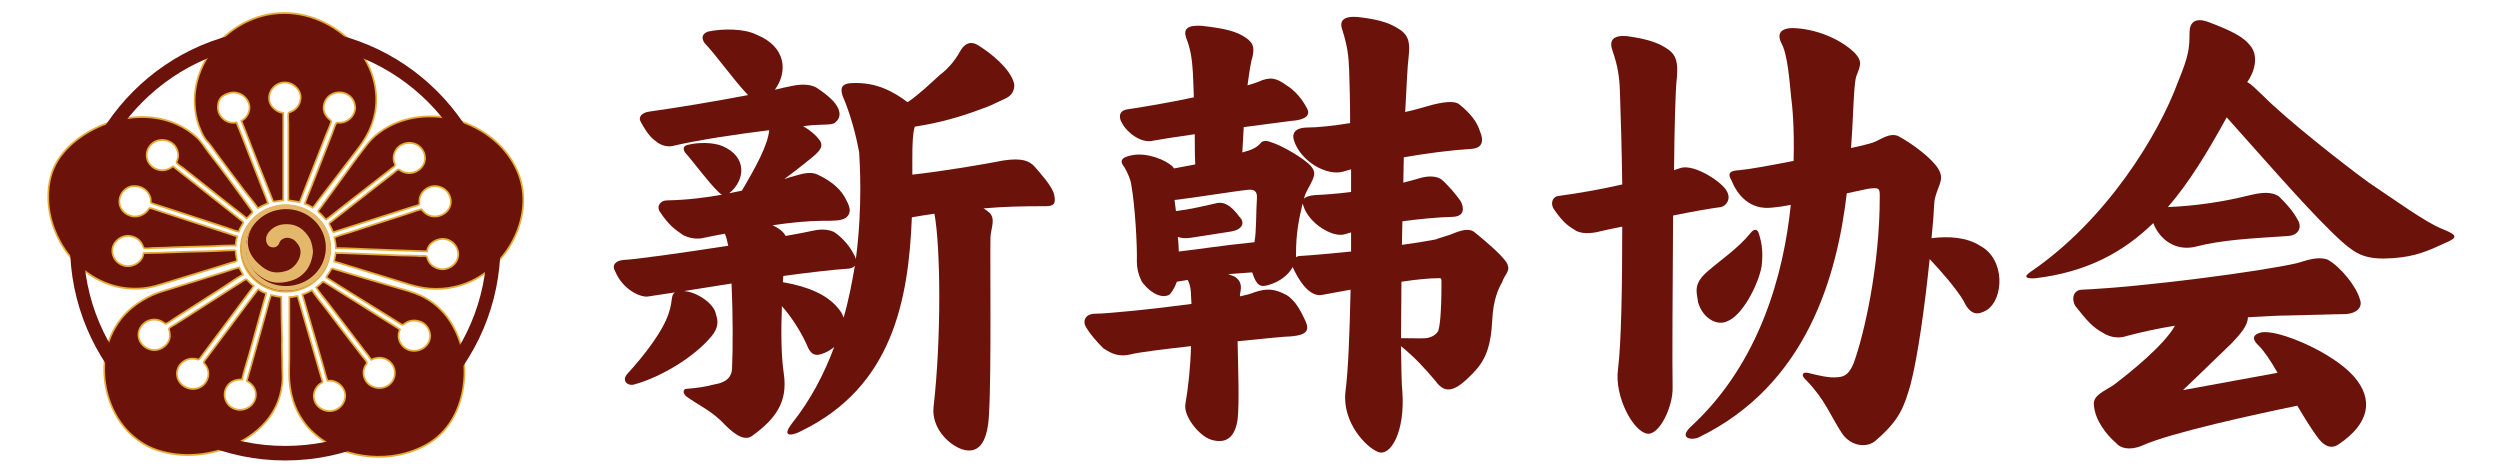 <?xml version="1.0" encoding="UTF-8" standalone="no"?>
<svg
   sodipodi:docname="대한공산당_로고_하양.svg"
   inkscape:version="1.2.1 (9c6d41e4, 2022-07-14)"
   id="svg8"
   version="1.1"
   viewBox="0 0 418.853 78.761"
   height="78.761mm"
   width="418.853mm"
   xmlns:inkscape="http://www.inkscape.org/namespaces/inkscape"
   xmlns:sodipodi="http://sodipodi.sourceforge.net/DTD/sodipodi-0.dtd"
   xmlns="http://www.w3.org/2000/svg"
   xmlns:svg="http://www.w3.org/2000/svg"
   xmlns:rdf="http://www.w3.org/1999/02/22-rdf-syntax-ns#"
   xmlns:cc="http://creativecommons.org/ns#"
   xmlns:dc="http://purl.org/dc/elements/1.1/">
  <defs
     id="defs2" />
  <sodipodi:namedview
     inkscape:window-maximized="0"
     inkscape:window-y="25"
     inkscape:window-x="0"
     inkscape:window-height="792"
     inkscape:window-width="1440"
     fit-margin-bottom="0"
     fit-margin-right="0"
     fit-margin-left="0"
     fit-margin-top="0"
     showgrid="false"
     inkscape:document-rotation="0"
     inkscape:current-layer="text704"
     inkscape:document-units="mm"
     inkscape:cy="851.3219"
     inkscape:cx="-8.2920964"
     inkscape:zoom="0.18089515"
     inkscape:pageshadow="2"
     inkscape:pageopacity="0.0"
     borderopacity="1.0"
     bordercolor="#666666"
     pagecolor="#ffffff"
     id="base"
     inkscape:showpageshadow="2"
     inkscape:pagecheckerboard="0"
     inkscape:deskcolor="#d1d1d1" />
  <g
     transform="translate(-126.123,101.717)"
     id="layer1"
     inkscape:groupmode="layer"
     inkscape:label="레이어 1">
    <g
       aria-label="新韓協會"
       transform="scale(1.027,0.974)"
       id="text268"
       style="font-weight:700;font-size:79.495px;font-family:ToppanBunkyuMidashiMinchoStdN-ExtraBold-83pv-RKSJ-H, 'Toppan Bunkyu Midashi Mincho';fill:#6b130a;stroke-width:1.61"
       class="cls-1">
      <g
         aria-label="中国国民党"
         transform="scale(0.94,1.064)"
         id="text704"
         style="font-size:69.016px;font-family:Silom;-inkscape-font-specification:'Silom, Normal';fill:#0000aa;stroke-width:1.398">
        <path
           class="cls-2"
           d="m 175.359,-64.495 c 0.281,-0.08 0.518,-0.24 0.756,-0.361 0.345,-0.16 0.712,-0.281 1.058,-0.421 -0.173,-0.541 -0.432,-1.062 -0.648,-1.583 -0.324,-0.761 -0.626,-1.503 -0.95,-2.264 -0.864,-2.004 -1.684,-4.027 -2.526,-6.031 l -0.842,-2.004 c -0.173,-0.401 -0.389,-0.801 -0.497,-1.202 -1.662,0.361 -3.26,-0.922 -3.26,-2.404 0,-1.483 0.799,-1.984 1.878,-2.304 1.727,-0.541 3.605,0.681 3.627,2.304 0,0.541 -0.216,1.082 -0.583,1.503 -0.216,0.26 -0.518,0.501 -0.842,0.641 1.36,3.146 2.612,6.331 3.994,9.457 0.367,0.821 0.712,1.663 1.058,2.485 0.108,0.26 0.216,0.501 0.324,0.761 0.043,0.1 0.065,0.24 0.151,0.321 0.108,0.1 0.324,0 0.453,0 0.432,-0.08 0.864,-0.08 1.295,-0.16 v -14.146 c -0.41,-0.04 -0.82,-0.16 -1.187,-0.381 -0.302,-0.18 -0.583,-0.421 -0.799,-0.681 -1.036,-1.322 -0.302,-3.146 1.339,-3.707 0.324,-0.12 0.691,-0.16 1.058,-0.14 1.49,0.06 2.785,1.322 2.591,2.685 -0.086,0.661 -0.432,1.282 -1.036,1.703 -0.237,0.16 -0.475,0.301 -0.756,0.381 -0.13,0.04 -0.302,0.06 -0.324,0.22 -0.086,0.481 0,1.022 0,1.503 v 12.563 c 0.648,0.1 1.295,0.14 1.943,0.301 0.281,-0.541 0.475,-1.102 0.712,-1.663 0.648,-1.523 1.274,-3.046 1.921,-4.568 0.648,-1.523 1.295,-3.066 1.943,-4.608 0.302,-0.701 0.669,-1.423 0.907,-2.144 0.065,-0.22 -0.173,-0.301 -0.324,-0.441 -0.259,-0.2 -0.475,-0.441 -0.648,-0.701 -0.712,-1.082 -0.281,-2.525 0.864,-3.226 1.166,-0.701 2.763,-0.501 3.649,0.461 0.389,0.421 0.561,0.902 0.626,1.443 0.043,0.321 -0.043,0.681 -0.173,0.982 -0.302,0.701 -0.972,1.282 -1.792,1.503 -0.259,0.06 -0.561,0.12 -0.842,0.1 -0.173,0 -0.389,-0.06 -0.497,0.1 -0.281,0.461 -0.432,1.042 -0.648,1.543 -0.432,1.022 -0.864,2.064 -1.295,3.086 l -2.44,5.811 c -0.367,0.862 -0.756,1.703 -1.079,2.565 0.475,0.14 0.993,0.361 1.382,0.641 0.302,-0.22 0.518,-0.581 0.756,-0.862 l 1.511,-1.843 c 1.576,-1.903 3.131,-3.827 4.707,-5.73 0.799,-0.962 1.641,-1.964 2.289,-3.025 0.777,-1.242 1.317,-2.625 1.598,-4.027 0.389,-2.104 0.151,-4.248 -0.626,-6.251 -0.756,-1.964 -2.073,-3.807 -3.713,-5.27 -3.498,-3.126 -8.312,-4.929 -13.256,-4.368 -7.815,0.902 -14.076,7.594 -13.731,14.627 0.065,1.182 0.281,2.344 0.712,3.466 0.281,0.701 0.605,1.443 1.058,2.084 0.237,0.341 0.561,0.621 0.842,0.942 0.389,0.461 0.734,0.922 1.101,1.403 1.598,2.044 3.238,4.047 4.879,6.071 0.777,0.962 1.684,1.883 2.396,2.905 m 11.766,1.823 c 0.302,-0.16 0.561,-0.381 0.842,-0.581 0.518,-0.381 1.036,-0.761 1.554,-1.142 1.447,-1.062 2.915,-2.124 4.383,-3.186 1.252,-0.902 2.504,-1.823 3.757,-2.725 0.345,-0.24 0.669,-0.501 1.015,-0.741 0.151,-0.1 0.389,-0.22 0.453,-0.381 0.086,-0.16 -0.108,-0.401 -0.151,-0.561 -0.108,-0.321 -0.13,-0.721 -0.065,-1.062 0.086,-0.381 0.237,-0.741 0.497,-1.062 0.237,-0.281 0.518,-0.521 0.864,-0.681 0.777,-0.381 1.662,-0.421 2.483,-0.1 1.317,0.541 1.965,2.004 1.382,3.186 -0.518,1.042 -1.835,1.703 -3.109,1.443 -0.324,-0.08 -0.648,-0.18 -0.928,-0.361 -0.13,-0.08 -0.259,-0.2 -0.432,-0.16 -0.281,0.1 -0.54,0.361 -0.756,0.521 -0.605,0.421 -1.166,0.862 -1.77,1.282 -2.051,1.463 -4.059,2.985 -6.11,4.448 -0.777,0.561 -1.554,1.122 -2.31,1.683 -0.216,0.16 -0.41,0.301 -0.626,0.461 -0.108,0.08 -0.281,0.16 -0.345,0.281 -0.086,0.12 0.021,0.26 0.086,0.361 0.108,0.2 0.237,0.401 0.324,0.601 0.065,0.12 0.108,0.301 0.194,0.401 0.086,0.1 0.216,0.06 0.324,0.02 0.259,-0.08 0.54,-0.16 0.799,-0.24 l 3.368,-1.002 c 2.353,-0.701 4.685,-1.403 7.038,-2.104 l 2.267,-0.681 c 0.367,-0.1 0.799,-0.18 1.123,-0.341 0.173,-0.08 0.086,-0.24 0.086,-0.381 0,-0.321 0,-0.621 0.13,-0.942 0.367,-1.022 1.598,-1.823 2.828,-1.683 0.475,0.06 0.907,0.18 1.295,0.421 0.324,0.2 0.626,0.461 0.82,0.781 0.41,0.661 0.518,1.443 0.216,2.144 -0.583,1.302 -2.44,1.984 -3.865,1.262 -0.432,-0.22 -0.756,-0.521 -1.058,-0.882 -0.864,0.18 -1.727,0.501 -2.569,0.761 l -4.879,1.463 c -1.662,0.501 -3.303,1.002 -4.966,1.503 -0.885,0.26 -1.835,0.481 -2.699,0.821 0.13,0.561 0.237,1.162 0.259,1.743 1.9,0 3.821,0.12 5.721,0.18 3.368,0.14 6.736,0.22 10.104,0.341 0.13,-1.322 1.792,-2.204 3.152,-1.984 1.533,0.24 2.526,1.623 2.202,2.965 -0.324,1.302 -1.857,2.164 -3.303,1.843 -0.691,-0.16 -1.339,-0.541 -1.706,-1.102 -0.13,-0.2 -0.237,-0.421 -0.302,-0.641 -0.043,-0.14 -0.065,-0.281 -0.259,-0.321 -0.302,-0.06 -0.626,0 -0.928,0 -1.079,-0.1 -2.202,-0.06 -3.282,-0.1 -2.742,-0.1 -5.484,-0.2 -8.204,-0.301 -0.734,-0.02 -1.49,-0.04 -2.224,-0.08 -0.345,0 -0.691,0.04 -1.015,-0.04 -0.043,0.481 -0.216,0.922 -0.259,1.403 0.583,0.12 1.166,0.321 1.727,0.481 0.799,0.24 1.598,0.461 2.396,0.681 2.116,0.621 4.253,1.202 6.369,1.823 1.662,0.481 3.325,1.022 5.052,1.282 2.807,0.421 5.786,0 8.334,-1.122 6.65,-2.965 10.73,-10.739 8.182,-17.151 -1.598,-4.027 -5.311,-7.053 -9.737,-8.535 -5.117,-1.703 -11.119,-1.082 -15.242,2.244 -0.864,0.701 -1.511,1.523 -2.202,2.364 -0.95,1.162 -1.857,2.324 -2.763,3.506 -1.209,1.563 -2.44,3.126 -3.649,4.668 -0.302,0.381 -0.605,0.781 -0.907,1.162 -0.108,0.12 -0.324,0.321 -0.324,0.481 0,0.16 0.259,0.281 0.367,0.381 0.345,0.301 0.626,0.621 0.928,0.942 m -15.696,4.969 c -1.079,0 -2.159,0.06 -3.238,0.12 -2.461,0.1 -4.944,0.1 -7.405,0.2 -1.749,0.06 -3.519,0.14 -5.268,0.14 -0.13,1.423 -1.857,2.404 -3.368,2.044 -1.317,-0.321 -2.159,-1.423 -2.051,-2.605 0.108,-1.322 1.598,-2.404 3.066,-2.204 0.756,0.1 1.425,0.441 1.878,1.002 0.173,0.2 0.302,0.441 0.389,0.681 0.043,0.12 0.065,0.26 0.237,0.301 0.475,0.08 0.993,-0.02 1.468,-0.04 1.274,0 2.526,-0.06 3.8,-0.12 2.029,-0.08 4.08,-0.08 6.11,-0.16 1.49,-0.06 2.979,-0.14 4.469,-0.14 0,-0.501 0.108,-1.002 0.259,-1.463 -0.453,-0.1 -0.907,-0.26 -1.339,-0.401 -0.734,-0.22 -1.468,-0.441 -2.181,-0.661 -2.526,-0.761 -5.052,-1.523 -7.578,-2.304 -0.907,-0.281 -1.792,-0.561 -2.699,-0.821 -0.41,-0.12 -0.842,-0.301 -1.274,-0.381 -0.216,-0.04 -0.281,0.14 -0.389,0.281 -0.173,0.22 -0.389,0.421 -0.626,0.581 -0.734,0.481 -1.662,0.641 -2.526,0.361 -0.345,-0.12 -0.691,-0.281 -0.972,-0.521 -1.36,-1.102 -1.058,-3.025 0.41,-3.907 0.302,-0.18 0.691,-0.321 1.058,-0.341 1.231,-0.1 2.375,0.441 2.893,1.463 0.13,0.26 0.216,0.541 0.216,0.821 0,0.18 -0.043,0.381 0.173,0.481 0.367,0.14 0.799,0.24 1.166,0.361 0.691,0.2 1.382,0.421 2.073,0.621 2.029,0.621 4.08,1.242 6.11,1.863 1.295,0.401 2.612,0.801 3.908,1.202 0.605,0.18 1.231,0.461 1.857,0.541 0.108,-0.361 0.324,-0.721 0.54,-1.062 0.065,-0.12 0.259,-0.301 0.216,-0.461 -0.043,-0.1 -0.151,-0.18 -0.237,-0.24 -0.216,-0.16 -0.432,-0.301 -0.626,-0.461 -0.799,-0.601 -1.598,-1.182 -2.396,-1.763 -1.9,-1.403 -3.778,-2.805 -5.678,-4.188 -1.079,-0.801 -2.181,-1.563 -3.238,-2.384 -0.259,0.16 -0.518,0.321 -0.799,0.441 -0.583,0.24 -1.274,0.26 -1.9,0.08 -0.324,-0.1 -0.626,-0.24 -0.885,-0.441 -1.382,-1.022 -1.317,-2.885 0.086,-3.867 1.187,-0.821 2.958,-0.561 3.843,0.501 0.389,0.481 0.605,1.102 0.54,1.703 -0.021,0.22 -0.086,0.461 -0.194,0.681 -0.065,0.12 -0.151,0.24 -0.043,0.361 0.259,0.321 0.734,0.561 1.079,0.801 0.842,0.621 1.684,1.242 2.526,1.863 1.878,1.383 3.757,2.765 5.635,4.168 0.95,0.701 1.965,1.362 2.871,2.124 0.302,-0.2 0.54,-0.481 0.799,-0.721 0.086,-0.08 0.237,-0.18 0.237,-0.301 0,-0.12 -0.151,-0.281 -0.237,-0.381 -0.216,-0.281 -0.453,-0.581 -0.669,-0.862 -0.864,-1.102 -1.727,-2.204 -2.591,-3.326 -1.36,-1.723 -2.742,-3.446 -4.167,-5.129 -0.648,-0.781 -1.187,-1.663 -1.965,-2.344 -2.094,-1.803 -4.814,-2.925 -7.708,-3.226 -4.62,-0.501 -9.499,0.962 -13.105,3.546 -1.77,1.262 -3.303,2.885 -4.145,4.789 -0.669,1.523 -0.907,3.206 -0.864,4.829 0.173,6.432 5.225,12.964 12.5,14.266 1.706,0.301 3.519,0.301 5.225,-0.02 1.231,-0.24 2.418,-0.641 3.627,-0.962 2.807,-0.781 5.613,-1.623 8.42,-2.404 0.712,-0.2 1.425,-0.421 2.137,-0.621 0.194,-0.06 0.669,-0.1 0.799,-0.281 0.086,-0.12 -0.021,-0.341 -0.043,-0.481 -0.086,-0.401 -0.151,-0.801 -0.151,-1.202 m 7.902,-7.193 c -1.295,0.16 -2.483,0.501 -3.584,1.162 -0.799,0.461 -1.468,1.082 -2.008,1.763 -0.518,0.641 -0.885,1.362 -1.123,2.104 -0.82,2.605 0.151,5.47 2.461,7.213 0.993,0.741 2.159,1.242 3.411,1.483 0.842,0.18 1.727,0.18 2.569,0.1 1.123,-0.12 2.245,-0.461 3.195,-1.022 0.82,-0.481 1.554,-1.062 2.116,-1.763 1.986,-2.464 2.008,-5.891 -0.065,-8.335 -0.475,-0.561 -1.036,-1.082 -1.684,-1.463 -0.777,-0.481 -1.641,-0.862 -2.569,-1.062 -0.864,-0.2 -1.835,-0.301 -2.742,-0.2 m 8.787,10.058 c -0.194,0.581 -0.734,1.002 -0.928,1.543 2.893,1.743 5.851,3.406 8.765,5.109 0.95,0.561 1.921,1.102 2.871,1.663 0.302,0.18 0.626,0.361 0.928,0.541 0.173,0.1 0.389,0.26 0.583,0.321 0.173,0.06 0.302,-0.08 0.432,-0.16 0.216,-0.16 0.453,-0.281 0.712,-0.361 0.669,-0.24 1.403,-0.2 2.073,0.04 1.425,0.521 2.094,2.164 1.36,3.386 -0.777,1.262 -2.612,1.723 -3.972,0.922 -0.345,-0.2 -0.626,-0.481 -0.842,-0.801 -0.194,-0.301 -0.324,-0.641 -0.367,-0.982 -0.065,-0.441 0.065,-0.882 0.237,-1.282 -1.382,-0.821 -2.785,-1.623 -4.167,-2.424 -1.943,-1.142 -3.886,-2.304 -5.851,-3.426 -0.799,-0.461 -1.598,-0.922 -2.396,-1.403 -0.216,-0.12 -0.432,-0.24 -0.626,-0.361 -0.086,-0.04 -0.194,-0.12 -0.281,-0.12 -0.13,0 -0.259,0.18 -0.345,0.26 -0.281,0.24 -0.583,0.461 -0.885,0.681 0.626,0.922 1.447,1.763 2.159,2.645 1.554,1.903 3.109,3.807 4.663,5.69 0.518,0.641 1.058,1.282 1.576,1.923 0.389,0.461 0.82,0.942 1.166,1.443 0.842,-0.381 1.792,-0.461 2.656,-0.06 1.835,0.882 1.965,3.286 0.173,4.268 -1.317,0.721 -3.109,0.301 -3.843,-0.922 -0.345,-0.581 -0.432,-1.242 -0.216,-1.883 0.065,-0.22 0.173,-0.421 0.324,-0.601 0.086,-0.12 0.216,-0.26 0.13,-0.421 -0.194,-0.381 -0.583,-0.721 -0.864,-1.062 -0.648,-0.801 -1.317,-1.623 -1.986,-2.404 -1.447,-1.723 -2.828,-3.466 -4.253,-5.209 -0.799,-0.962 -1.684,-1.923 -2.396,-2.945 -0.561,0.22 -1.079,0.541 -1.684,0.681 0.95,3.025 1.9,6.051 2.85,9.096 0.302,0.962 0.605,1.903 0.885,2.865 0.194,0.661 0.367,1.362 0.648,2.004 1.511,-0.24 2.979,0.942 3.066,2.264 0.086,1.142 -0.777,2.224 -2.008,2.545 -1.576,0.381 -3.238,-0.601 -3.433,-2.044 -0.108,-0.701 0.151,-1.383 0.648,-1.923 0.151,-0.18 0.345,-0.321 0.561,-0.441 0.108,-0.06 0.281,-0.12 0.281,-0.281 0,-0.14 -0.086,-0.301 -0.13,-0.461 l -0.302,-0.942 c -0.324,-1.022 -0.626,-2.044 -0.95,-3.046 -0.993,-3.126 -1.943,-6.271 -2.936,-9.397 -0.453,0.1 -0.95,0.18 -1.425,0.18 v 9.878 c 0,1.202 -0.086,2.424 0,3.627 0.108,1.443 0.432,2.865 1.036,4.228 0.41,0.942 0.972,1.823 1.619,2.645 3.843,4.729 11.291,6.452 17.423,4.889 2.008,-0.521 3.972,-1.342 5.549,-2.585 3.498,-2.745 4.879,-7.113 4.75,-11.14 -0.043,-1.523 -0.302,-3.046 -0.842,-4.488 -0.799,-2.144 -2.094,-4.148 -3.994,-5.65 -0.82,-0.641 -1.749,-1.222 -2.742,-1.643 -1.533,-0.641 -3.195,-1.022 -4.793,-1.463 -3.541,-0.982 -7.081,-1.923 -10.622,-2.945 m -8.722,4.628 c -0.626,-0.04 -1.231,-0.18 -1.857,-0.301 -0.345,0.962 -0.605,1.944 -0.885,2.905 -0.453,1.503 -0.907,3.025 -1.36,4.528 -0.453,1.483 -0.907,2.965 -1.339,4.448 -0.194,0.661 -0.432,1.322 -0.605,2.004 0.799,0.421 1.425,1.042 1.554,1.883 0.259,1.723 -1.576,3.146 -3.433,2.705 -1.986,-0.481 -2.634,-2.745 -1.252,-4.067 0.626,-0.601 1.447,-0.761 2.31,-0.761 0.302,-1.302 0.756,-2.605 1.166,-3.887 0.648,-2.084 1.252,-4.168 1.878,-6.251 l 0.756,-2.525 c 0.13,-0.421 0.302,-0.842 0.367,-1.282 -0.475,-0.12 -0.972,-0.381 -1.339,-0.641 -0.194,0.14 -0.324,0.341 -0.475,0.521 l -0.734,0.902 c -0.712,0.902 -1.446,1.803 -2.181,2.705 -1.36,1.703 -2.72,3.406 -4.08,5.089 -0.453,0.561 -0.885,1.102 -1.339,1.663 -0.216,0.26 -0.475,0.541 -0.648,0.821 -0.108,0.18 0.065,0.281 0.173,0.421 0.194,0.22 0.367,0.481 0.475,0.761 0.367,0.982 0,2.084 -0.907,2.725 -1.641,1.162 -4.08,0.22 -4.404,-1.603 -0.043,-0.301 -0.043,-0.621 0.043,-0.902 0.086,-0.281 0.194,-0.561 0.389,-0.801 0.475,-0.601 1.231,-1.042 2.051,-1.082 0.324,0 0.626,0 0.928,0.08 0.173,0.04 0.345,0.12 0.475,-0.02 0.173,-0.16 0.302,-0.381 0.453,-0.561 l 0.82,-1.022 c 0.799,-1.002 1.598,-2.024 2.418,-3.025 1.231,-1.503 2.418,-3.025 3.627,-4.528 0.453,-0.561 0.907,-1.122 1.36,-1.703 0.259,-0.321 0.54,-0.641 0.756,-0.982 -0.345,-0.22 -0.648,-0.481 -0.928,-0.761 -0.108,-0.1 -0.237,-0.321 -0.432,-0.301 -0.13,0 -0.237,0.12 -0.345,0.16 l -0.712,0.421 -2.526,1.503 c -2.224,1.322 -4.447,2.645 -6.65,3.967 l -2.073,1.222 c -0.324,0.18 -0.734,0.361 -0.993,0.601 -0.13,0.12 -0.043,0.281 0,0.421 0.086,0.301 0.108,0.601 0.108,0.902 -0.043,1.042 -1.036,1.964 -2.137,2.184 -1.77,0.341 -3.498,-1.022 -3.325,-2.645 0.043,-0.381 0.194,-0.741 0.41,-1.062 0.194,-0.281 0.453,-0.521 0.756,-0.721 0.691,-0.441 1.641,-0.581 2.44,-0.321 0.281,0.08 0.561,0.22 0.799,0.381 0.151,0.1 0.281,0.22 0.453,0.14 0.389,-0.16 0.777,-0.461 1.144,-0.681 l 2.31,-1.383 c 2.137,-1.282 4.296,-2.545 6.434,-3.827 1.123,-0.681 2.224,-1.443 3.411,-2.024 -0.194,-0.401 -0.497,-0.761 -0.669,-1.162 -0.864,0.18 -1.684,0.481 -2.526,0.721 -1.619,0.481 -3.26,0.962 -4.879,1.423 -1.576,0.441 -3.152,0.922 -4.707,1.362 -1.058,0.301 -2.116,0.581 -3.109,1.022 -2.31,1.022 -4.318,2.424 -5.764,4.368 -1.339,1.803 -2.159,3.927 -2.375,6.071 -0.54,5.129 1.727,10.739 6.779,13.565 1.986,1.122 4.296,1.603 6.606,1.763 1.231,0.08 2.44,0 3.67,-0.14 5.484,-0.701 11.183,-3.727 13.083,-8.616 0.432,-1.102 0.669,-2.244 0.734,-3.386 0.021,-0.601 -0.021,-1.202 -0.043,-1.803 -0.021,-0.842 0,-1.683 -0.043,-2.525 -0.043,-0.741 0,-1.483 0,-2.224 -0.065,-2.304 -0.13,-4.628 -0.13,-6.933 m -23.101,-0.661 0.043,0.04 z"
           id="path710"
           style="fill:#6b130a;stroke:#e5ab34;stroke-width:0.291px;stroke-miterlimit:10" />
        <g
           aria-label="新韩协会"
           transform="matrix(1.067,0,0,0.938,3.312,-1.927)"
           id="text714"
           style="font-size:76.572px;font-family:ToppanBunkyuMidashiMinchoStdN-ExtraBold-83pv-RKSJ-H, 'Toppan Bunkyu Midashi Mincho';fill:#6b130a;stroke-width:0.879"
           class="cls-1">
          <path
             d="m 233.883,-61.608 c 0.842,-0.153 1.991,-0.459 3.369,-0.689 0.23,0.613 0.383,1.302 0.536,2.067 -7.428,1.225 -15.161,2.374 -17.076,2.45 -1.302,0.153 -1.914,0.919 -1.302,1.991 1.225,3.139 4.211,4.594 5.437,4.288 l 4.288,-0.689 c -0.689,0.383 -0.383,1.378 -0.919,3.216 -0.842,3.216 -3.982,7.504 -6.815,10.797 -1.072,1.225 0.077,2.221 1.149,1.838 4.211,-1.225 9.725,-4.671 12.558,-8.346 1.072,-1.378 1.072,-2.527 0.689,-3.675 -0.23,-1.838 -3.063,-3.905 -5.207,-4.058 l 7.734,-1.302 c 0.23,5.207 0.23,11.256 0.077,14.778 -0.153,2.067 -1.991,2.45 -2.833,2.603 -1.378,0.383 -2.603,0.613 -4.518,0.766 -0.689,0 -0.689,0.842 0,1.378 1.914,1.455 4.211,2.527 6.126,4.747 1.914,2.067 3.446,2.91 4.594,1.914 3.675,-2.833 5.743,-5.743 5.054,-10.644 -0.459,-3.293 -0.459,-7.657 -0.306,-11.639 1.531,1.838 2.986,4.211 3.982,6.509 0.766,2.144 1.608,2.144 2.986,1.531 0.536,-0.23 1.072,-0.613 1.531,-0.995 -1.608,4.594 -3.829,9.112 -6.815,13.094 -2.144,2.91 0.613,1.914 1.455,1.378 14.778,-7.581 17.458,-22.436 17.994,-36.831 1.302,-0.23 2.527,-0.459 3.675,-0.613 0.995,5.743 1.149,21.364 -0.153,33.385 -0.306,3.369 2.221,6.279 4.594,7.198 3.063,1.072 4.288,-1.761 4.441,-6.279 0.383,-6.585 0.153,-26.494 0.23,-30.169 0,-1.455 0.995,-3.369 -0.306,-4.441 -0.306,-0.23 -0.536,-0.459 -0.842,-0.613 3.216,-0.306 6.355,-0.383 10.108,-0.383 1.302,0 1.761,-0.383 1.378,-2.067 -0.306,-1.378 -2.221,-3.599 -3.216,-4.824 -0.842,-0.919 -1.991,-1.455 -4.977,-0.995 -3.293,0.689 -9.725,1.838 -14.855,2.45 v -2.757 c 0,-2.603 0.077,-4.441 0.383,-5.437 v -0.077 c 3.829,-0.613 7.504,-1.685 10.873,-3.063 0.995,-0.306 2.144,-0.919 3.829,-1.761 1.685,-0.766 1.531,-2.374 1.455,-2.68 -0.689,-2.603 -3.829,-5.207 -5.819,-6.509 -0.995,-0.689 -1.991,-0.536 -2.757,0.689 -0.689,1.302 -1.685,2.986 -3.522,4.441 -1.685,1.608 -3.216,3.216 -5.207,4.671 -2.221,-1.761 -5.054,-3.522 -9.112,-3.293 -1.914,0.077 -1.761,1.225 -1.455,2.221 1.302,3.216 2.144,6.662 2.68,9.648 0.077,1.608 0.613,9.189 -0.536,18.454 -0.077,-0.23 -0.153,-0.536 -0.306,-0.766 -0.613,-1.302 -1.685,-2.757 -3.139,-3.829 -0.613,-0.383 -1.838,-0.689 -3.446,-0.306 -0.919,0.23 -2.527,0.536 -4.518,0.919 -0.077,-0.077 -0.153,-0.23 -0.23,-0.383 -0.383,-0.536 -1.072,-1.072 -1.914,-1.455 2.91,-0.459 5.819,-0.766 8.04,-0.766 2.067,0 3.139,0 3.905,-0.536 0.995,-0.842 0.613,-1.914 0.077,-2.986 -0.766,-1.761 -2.221,-3.216 -4.671,-4.441 -1.072,-0.536 -2.297,-0.23 -3.522,0.153 -0.613,0.153 -1.225,0.383 -1.914,0.613 1.302,-0.995 2.374,-1.914 3.293,-2.68 1.761,-1.531 3.522,-2.68 2.374,-4.135 -0.536,-0.766 -1.455,-1.608 -2.603,-2.297 0.995,-0.153 1.838,-0.23 2.45,-0.23 1.685,-0.077 2.45,0 2.91,-0.536 0.766,-0.766 0.689,-1.761 0.153,-2.68 -0.536,-1.072 -2.144,-2.374 -3.369,-3.216 -0.766,-0.459 -2.067,-0.689 -3.829,-0.306 -0.766,0.153 -1.761,0.383 -2.91,0.689 2.144,-3.139 1.838,-7.427 -2.986,-9.495 -1.991,-1.072 -5.513,-1.072 -7.887,-0.536 -1.531,0.613 -0.613,1.838 -0.613,1.914 2.297,2.603 4.594,6.202 7.121,9.036 -5.283,1.072 -11.792,2.221 -16.004,2.833 -1.225,0.153 -1.914,0.919 -1.455,1.761 1.149,2.221 1.761,2.833 2.757,3.599 0.842,0.613 1.838,0.766 2.603,0.536 3.982,-0.995 10.261,-1.991 15.544,-2.68 -0.23,2.603 -2.221,6.432 -4.441,10.414 l -2.067,0.459 c 2.603,-2.221 2.986,-6.279 -1.072,-8.117 -1.455,-0.689 -3.982,-0.689 -5.666,-0.23 -1.149,0.306 -0.459,1.225 -0.459,1.302 1.685,1.991 3.522,4.824 5.513,6.891 0.077,0.077 0.306,0.306 0.536,0.383 -2.68,0.536 -5.666,0.919 -8.959,0.995 -1.149,0 -1.761,1.072 -1.149,1.991 1.531,2.45 2.527,3.063 3.752,3.982 1.072,0.613 2.45,0.766 3.446,0.459 z m 12.788,7.657 c 0,-0.383 0.077,-0.689 0.077,-1.072 4.288,-0.613 8.04,-1.072 10.184,-1.225 0.766,0 1.225,-0.23 1.455,-0.536 -0.459,2.833 -0.995,5.896 -1.838,8.959 -0.153,-0.613 -0.536,-1.225 -0.995,-1.761 -1.685,-2.144 -4.671,-3.599 -8.882,-4.365 z"
             style="font-weight:normal;font-family:'Alimama DongFangDaKai';-inkscape-font-specification:'Alimama DongFangDaKai, Normal'"
             id="path522" />
          <path
             d="m 337.868,-73.017 c 0.383,-0.153 0.766,-0.23 1.225,-0.383 v 3.905 c -2.221,0.306 -4.288,0.459 -5.896,0.536 -0.919,0.077 -1.455,0.306 -1.761,0.613 l 0.077,-0.306 c 0.153,-0.766 0.995,-2.067 1.302,-2.91 0.383,-0.919 0.459,-1.455 -0.23,-2.374 -1.072,-1.302 -4.747,-3.599 -6.509,-4.135 -0.689,-0.306 -1.378,-0.306 -1.685,0.153 -0.766,0.919 -1.685,1.225 -2.986,1.608 0.077,-1.455 0.153,-2.91 0.23,-4.365 l 7.734,-1.072 c 2.221,-0.153 3.139,-0.919 2.603,-2.067 -0.842,-1.761 -2.067,-3.216 -3.369,-4.058 -1.685,-1.302 -2.68,-1.531 -4.594,-0.613 -0.383,0.153 -0.995,0.383 -1.761,0.613 0.23,-1.914 0.459,-3.369 0.613,-4.135 0.689,-2.374 0.306,-3.139 -0.766,-3.982 -1.608,-1.225 -3.522,-1.685 -7.274,-2.144 -2.374,-0.153 -3.063,0.536 -2.527,2.144 0.766,2.067 0.919,3.675 1.072,5.896 0.077,1.225 0.077,2.68 0.153,4.288 -4.058,0.919 -8.346,1.685 -10.797,2.067 -1.608,0.23 -1.302,1.685 -0.919,2.297 0.842,1.761 3.139,3.522 4.901,3.139 1.225,-0.23 3.829,-0.689 6.968,-1.149 0,1.761 0,3.522 0.077,5.207 -1.149,0.23 -2.297,0.459 -3.446,0.689 l -0.23,-0.306 c -1.072,-1.149 -4.135,-2.45 -6.509,-1.991 -1.991,0.383 -2.144,1.072 -1.302,2.144 0.459,0.842 0.995,2.144 1.072,2.91 0.613,3.522 0.995,10.49 0.919,13.324 0,1.149 0.23,2.144 0.766,3.369 0.842,1.302 2.757,3.139 4.441,2.374 0.383,-0.306 0.919,-1.149 1.302,-2.297 0.613,-0.077 1.149,-0.23 1.761,-0.306 0.459,0.919 0.536,1.991 0.536,2.68 0,0.459 0.077,0.995 0.077,1.455 -6.432,0.919 -13.783,1.685 -15.621,1.685 -1.685,0 -1.991,1.225 -1.685,1.991 0.536,1.225 2.144,3.139 2.986,3.982 0.689,0.383 1.914,1.608 4.288,1.072 1.302,-0.383 5.437,-0.919 9.954,-1.455 -0.077,3.599 -0.459,7.198 -0.919,10.031 -0.306,2.144 2.374,5.59 4.288,6.126 2.527,0.766 3.829,-0.689 4.211,-3.522 0.306,-2.833 0.077,-8.729 0,-13.477 4.288,-0.459 7.887,-0.842 8.729,-0.842 2.374,-0.23 3.063,-0.919 2.297,-2.68 -0.613,-1.378 -1.531,-3.446 -3.063,-4.441 -1.914,-1.072 -3.139,-1.225 -5.283,-0.459 -0.459,0.23 -1.302,0.459 -2.297,0.689 v -0.23 c 0.077,-0.842 0.536,-1.991 -0.613,-2.986 -0.23,-0.23 -0.689,-0.383 -1.302,-0.613 1.225,-0.077 2.527,-0.23 3.905,-0.306 0,0.077 0.077,0.153 0.077,0.23 0.689,2.144 1.302,2.374 2.68,1.914 1.685,-0.536 3.139,-1.685 3.829,-3.063 0.766,1.838 2.527,5.13 4.671,4.824 1.302,-0.23 2.986,-0.613 4.747,-0.919 -0.153,7.504 -0.383,14.013 -0.842,17.612 -0.536,5.207 3.293,9.495 5.283,10.337 2.067,0.919 4.441,-3.522 3.982,-10.337 -0.153,-1.455 -0.153,-4.288 -0.23,-7.887 2.374,2.067 3.675,3.599 5.59,5.973 1.685,2.527 3.369,1.685 6.049,-1.225 1.991,-2.144 2.986,-4.365 3.216,-9.342 0.153,-3.369 0.995,-5.36 1.608,-6.432 0.306,-1.149 1.302,-1.914 0.919,-2.833 -0.077,-1.072 -3.446,-4.058 -5.283,-5.666 -0.766,-0.766 -1.914,-0.613 -3.522,0.077 -0.383,0.23 -2.45,0.842 -2.986,1.072 -1.455,0.306 -3.293,0.613 -5.437,0.919 0,-1.302 0.077,-2.68 0.077,-4.058 2.68,-0.383 5.513,-0.689 8.193,-0.766 1.838,-0.077 1.914,-1.378 1.302,-2.68 -0.689,-1.072 -2.144,-2.91 -3.216,-3.829 -0.689,-0.459 -1.838,-0.613 -3.216,-0.23 -0.919,0.306 -1.838,0.536 -2.91,0.842 0,-1.455 0.077,-2.91 0.077,-4.365 3.675,-0.689 7.581,-1.225 11.026,-1.455 1.991,-0.153 1.914,-1.685 1.378,-2.986 -0.459,-1.608 -1.531,-3.139 -3.446,-4.747 -0.689,-0.536 -2.45,-0.459 -5.13,0.383 -1.072,0.306 -2.221,0.689 -3.599,0.995 0.23,-4.594 0.383,-8.04 0.536,-9.265 0.306,-2.757 0,-3.752 -1.149,-4.747 -1.531,-1.149 -3.216,-1.914 -7.198,-2.374 -2.297,-0.153 -2.986,0.689 -2.374,2.374 0.766,2.603 0.995,4.365 1.072,6.891 0.077,2.527 0.153,5.59 0.153,9.036 -2.68,0.459 -5.283,0.766 -7.121,0.766 -1.991,0.077 -2.374,1.149 -1.991,2.297 1.149,3.599 5.36,6.126 8.04,5.283 z m -27.489,4.901 c 2.757,-0.306 9.265,-1.455 12.022,-1.761 0.919,-0.077 1.455,0.23 1.378,1.455 -0.153,2.297 -0.077,5.743 -0.383,7.427 v 0.153 c -5.054,0.536 -9.112,1.225 -12.328,1.608 0,-0.842 -0.077,-1.685 -0.153,-2.527 0.536,0.23 1.225,0.306 2.144,0.153 l 6.509,-1.072 c 1.761,-0.306 2.374,-1.455 1.378,-2.527 -1.378,-1.991 -2.603,-2.757 -3.982,-2.297 -1.608,0.383 -3.982,0.995 -6.355,1.302 z m 19.756,9.878 v -0.383 c 0,-3.905 0.459,-6.049 1.072,-8.882 0.077,0.153 0.077,0.306 0.153,0.459 0.842,2.91 4.747,5.513 6.738,4.824 0.306,-0.077 0.689,-0.23 0.995,-0.306 v 3.293 c -2.986,0.306 -5.896,0.613 -8.27,0.766 -0.23,0 -0.536,0.077 -0.689,0.23 z m 17.076,13.936 c 0,-2.91 0.077,-6.202 0.077,-9.725 2.374,-0.383 4.518,-0.613 6.202,-0.613 0.306,0 0.306,0.23 0.306,0.613 0,5.973 -0.306,7.734 -0.536,8.5 -0.306,0.613 -1.149,1.149 -1.991,1.225 -0.613,0.077 -2.374,0 -4.058,0 z"
             style="font-weight:normal;font-family:'Alimama DongFangDaKai';-inkscape-font-specification:'Alimama DongFangDaKai, Normal'"
             id="path524" />
          <path
             d="m 424.624,-26.844 c 3.752,-3.446 4.441,-5.743 5.437,-9.342 1.225,-4.901 2.374,-13.86 3.139,-21.746 1.914,2.144 4.365,5.13 5.513,7.198 1.149,2.603 2.374,2.45 3.752,1.608 2.833,-1.914 3.063,-8.806 -1.072,-11.103 -2.144,-1.455 -5.054,-1.685 -7.887,-1.302 0.23,-2.374 0.383,-4.518 0.459,-6.279 0.383,-2.68 1.761,-3.599 0.689,-5.59 -0.995,-1.838 -4.288,-4.441 -6.585,-5.743 -1.455,-0.613 -2.757,0.613 -4.135,1.149 -0.459,0.153 -1.761,0.536 -3.522,0.919 0.153,-2.067 0.23,-3.905 0.306,-5.513 0.153,-3.216 0.23,-5.666 0.536,-6.815 0.766,-2.067 0.995,-2.603 -0.23,-4.058 -2.374,-2.45 -6.432,-4.211 -10.184,-4.288 -2.221,0.077 -2.374,1.302 -1.761,2.603 0.995,1.838 1.302,6.202 1.608,9.495 0.153,1.072 0.536,5.054 0.383,10.797 -3.675,0.766 -7.198,1.455 -8.882,1.608 -1.302,0.077 -1.991,0.383 -1.225,1.761 0.919,2.374 2.91,5.207 6.738,4.671 0.842,-0.077 1.838,-0.23 2.91,-0.459 -1.149,11.945 -5.054,27.183 -16.08,38.056 -2.374,2.221 0,2.603 1.149,1.991 17.535,-9.036 22.436,-27.719 24.044,-42.038 l 3.369,-0.766 c 1.991,-0.306 1.991,-0.077 1.991,1.378 0,11.869 -2.527,23.737 -4.288,28.791 -0.689,1.608 -1.302,2.221 -2.603,2.297 -1.302,0.153 -3.139,-0.306 -4.824,-0.766 -0.842,-0.153 -1.225,0.383 -0.153,1.378 2.986,3.293 3.829,5.973 5.666,8.959 1.378,2.297 4.211,2.833 5.743,1.149 z m -52.528,-39.664 c 1.685,2.603 2.45,2.91 3.675,3.752 1.225,0.613 2.986,0.306 3.982,0 1.072,-0.23 2.221,-0.536 3.446,-0.766 0,10.261 -0.153,20.062 -0.689,24.58 -0.613,4.671 2.45,10.72 4.747,11.103 1.991,0.306 4.211,-4.671 4.135,-7.963 -0.077,-4.135 0,-17.305 0.077,-29.633 2.833,-0.613 5.59,-1.149 7.734,-1.455 0.919,-0.153 1.685,-1.378 1.072,-2.603 -0.613,-1.608 -5.36,-4.901 -7.581,-4.135 -0.383,0.153 -0.766,0.23 -1.072,0.383 0.077,-7.734 0.23,-14.013 0.459,-15.85 0.23,-2.833 -0.153,-3.905 -1.225,-4.824 -1.455,-1.149 -3.216,-1.914 -6.968,-2.45 -2.221,-0.153 -2.833,0.766 -2.297,2.45 0.842,2.527 1.149,4.518 1.225,6.968 0.153,4.594 0.306,10.261 0.383,16.157 -3.446,0.842 -6.738,1.455 -10.414,1.991 -0.842,0.077 -1.378,1.225 -0.689,2.297 z m 23.431,16.004 c 0.766,2.833 3.139,4.135 4.747,3.293 2.374,-0.919 4.977,-6.049 5.59,-9.418 0.23,-2.221 0.153,-3.752 -0.459,-5.743 -0.23,-0.842 -0.842,-0.766 -1.378,0 -1.991,2.603 -4.824,4.594 -6.968,6.585 -2.45,2.221 -1.685,3.675 -1.531,5.283 z"
             style="font-weight:normal;font-family:'Alimama DongFangDaKai';-inkscape-font-specification:'Alimama DongFangDaKai, Normal'"
             id="path526" />
          <path
             d="m 465.283,-44.685 c 2.45,-0.689 5.13,-1.302 7.81,-1.761 0,0.077 -0.077,0.077 -0.077,0.153 -1.761,3.216 -7.045,7.81 -9.954,10.108 -1.531,1.072 -3.369,1.761 -3.139,3.446 0.153,2.527 1.991,5.054 3.599,6.509 0.613,0.842 2.144,1.378 4.211,0.459 4.594,-2.221 18.607,-5.437 25.269,-6.891 1.225,2.221 2.45,4.288 3.446,5.666 1.225,1.685 2.45,1.685 3.369,0.919 4.901,-3.522 5.666,-7.657 2.374,-11.639 -3.522,-4.211 -12.328,-8.117 -15.008,-7.581 -1.838,0.459 -1.302,1.455 -0.459,2.297 0.766,0.766 1.914,2.527 3.063,4.671 l -15.391,2.986 c 2.91,-2.91 6.202,-6.355 7.887,-8.04 1.378,-1.531 2.68,-3.063 2.68,-4.518 2.68,-0.153 4.977,-0.306 6.509,-0.306 4.135,-0.077 7.427,-0.23 8.959,-0.23 2.374,0 3.216,-1.302 2.757,-2.527 -0.536,-2.144 -3.063,-5.59 -5.283,-6.891 -1.302,-0.459 -2.68,-0.153 -4.901,0.613 -5.896,1.455 -25.192,4.135 -35.147,4.594 -1.149,0.077 -1.685,1.378 -0.995,2.757 1.991,2.68 2.833,3.675 4.518,4.671 1.225,0.842 2.68,0.995 3.905,0.536 z M 449.586,-55.712 c -1.302,0.919 -0.536,1.225 0.919,1.072 8.193,-1.072 14.089,-4.365 19.066,-9.495 1.072,2.91 3.599,4.747 6.585,4.135 4.824,-1.302 9.112,-1.455 15.391,-1.914 1.761,-0.153 2.221,-1.608 1.531,-2.757 -0.766,-1.531 -1.761,-2.68 -3.063,-4.058 -0.689,-0.459 -1.761,-0.995 -4.671,-0.23 -4.365,1.149 -8.576,1.838 -13.4,2.067 3.446,-4.211 6.432,-9.418 9.572,-15.468 7.81,9.265 14.319,17.229 18.837,21.517 2.374,2.221 3.982,3.063 8.193,2.757 3.752,-0.306 5.513,-1.149 9.112,-2.91 1.685,-0.842 0.842,-1.302 -1.302,-2.221 -2.833,-1.302 -7.274,-4.747 -11.716,-7.887 -3.982,-3.063 -13.477,-10.95 -17.229,-15.008 -0.919,-0.842 -1.685,-1.838 -2.527,-2.297 v -0.077 c 0.995,-1.455 2.067,-4.441 0.306,-6.432 -0.919,-1.149 -2.45,-2.221 -6.738,-3.905 -2.067,-0.766 -2.986,0.077 -2.986,1.914 0,2.757 -0.153,3.982 -1.838,8.346 -3.216,9.342 -11.792,24.044 -24.044,32.849 z"
             style="font-weight:normal;font-family:'Alimama DongFangDaKai';-inkscape-font-specification:'Alimama DongFangDaKai, Normal'"
             id="path528" />
        </g>
        <ellipse
           class="cls-3"
           cx="180.152"
           cy="-58.644"
           rx="36.184"
           ry="33.761"
           id="ellipse716"
           style="fill:none;stroke:#6b130a;stroke-width:2.35px;stroke-miterlimit:10" />
        <path
           class="cls-4"
           d="m 185.916,-53.315 c 2.958,-2.785 2.85,-7.213 -0.259,-9.878 -3.109,-2.665 -8.053,-2.565 -11.011,0.24 -2.958,2.785 -2.85,7.213 0.259,9.878 3.109,2.665 8.053,2.565 11.011,-0.24 z m -10.665,-9.096 c 2.634,-2.485 7.038,-2.585 9.802,-0.22 2.763,2.364 2.871,6.311 0.237,8.796 -2.634,2.485 -7.038,2.585 -9.802,0.22 -2.763,-2.364 -2.871,-6.311 -0.237,-8.796 z"
           id="path718"
           style="fill:#e4b86a;stroke-width:0px" />
        <path
           class="cls-4"
           d="m 174.28,-61.249 c -1.425,2.665 -0.237,4.668 1.77,6.171 1.554,1.162 2.871,1.122 4.361,0.701 0.993,-0.281 2.116,-1.342 2.353,-2.605 0.151,-0.821 -0.173,-1.403 -0.432,-1.703 -0.561,-0.721 -0.842,-0.801 -1.295,-0.942 -0.885,-0.301 -1.706,0.26 -1.835,0.581 -0.216,0.641 -0.583,0.781 -0.864,0.862 -0.324,0.08 -0.842,0 -1.101,-0.26 -0.54,-0.501 -0.626,-1.503 0.151,-2.284 0.864,-0.882 1.857,-1.162 2.893,-1.182 1.835,-0.06 3.238,0.842 4.188,2.444 0.237,0.421 0.561,1.683 0.475,2.244 -0.324,2.404 -1.554,3.306 -2.396,3.867 -0.842,0.561 -3.303,1.322 -5.246,0.641 -2.202,-0.781 -3.195,-2.464 -3.195,-2.464 0,0 -0.95,-1.403 -0.777,-3.326 0.151,-1.603 0.928,-2.745 0.928,-2.745 v 0 z"
           id="path720"
           style="fill:#e4b86a;stroke-width:0px" />
      </g>
    </g>
  </g>
</svg>
